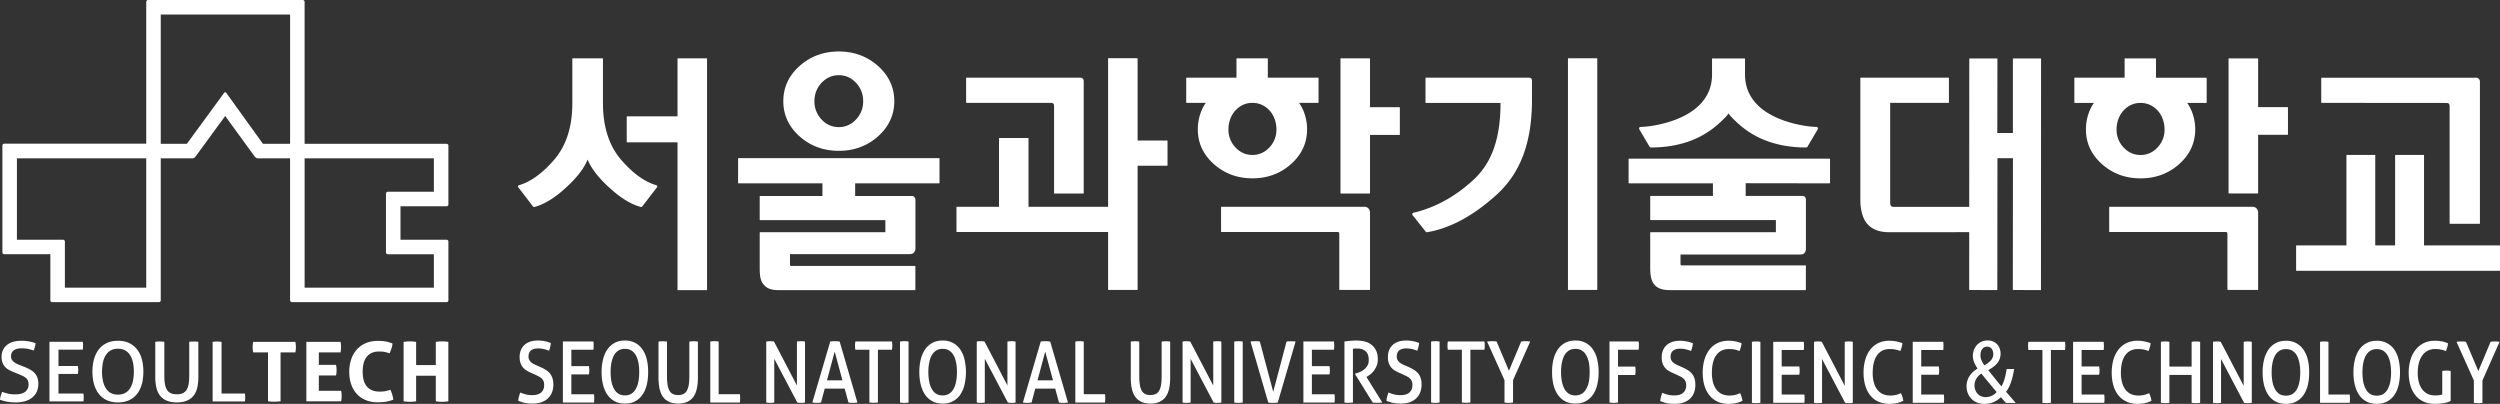 <?xml version="1.0" encoding="UTF-8"?>
<svg xmlns="http://www.w3.org/2000/svg" width="193.028mm" height="31.185mm" viewBox="0 0 193.028 31.185">
  <rect x="0" y="0" width="193.028" height="31.185" fill="#333333" stroke="none"/>
  <path d="M83.434 5.996H74.63c-.017 0-.034.015-.034.033v1.88c0 .019.017.033.034.033h6.478c.11 0 .194.023.223.06.026.025.055.084.055.24v6.663c0 .022.017.04.039.04h2.21a.04.04 0 0 0 .04-.04v-8.63c0-.23-.175-.279-.241-.279M173.922 15.966h-11.034c-.021 0-.035.013-.035.033v1.881c0 .017.014.033.035.033h8.994c.053 0 .1.069.1.122v4.32c0 .018.013.032.032.032h2.304c.02 0 .034-.014.034-.032v-5.911a.492.492 0 0 0-.115-.344.403.403 0 0 0-.315-.134" style="fill:#fff;stroke-width:.035"></path>
  <path d="M85.557 17.914v4.441c0 .018.015.032.033.032h2.213a.033.033 0 0 0 .033-.032v-9.561h2.27c.017 0 .04-.015.04-.033v-1.876a.033.033 0 0 0-.009-.023.04.04 0 0 0-.024-.01h-2.277V4.528a.033.033 0 0 0-.033-.032H85.59a.032.032 0 0 0-.033.032v11.439l-6.145.002v-5.282a.033.033 0 0 0-.032-.031h-2.214a.032.032 0 0 0-.033.031v5.282h-3.249a.035.035 0 0 0-.034.034v1.878c0 .019.017.034.034.034h11.673M67.793 5.093c-.835-.74-1.854-1.118-3.027-1.118-1.178 0-2.197.377-3.027 1.118-.835.742-1.258 1.656-1.258 2.719 0 1.062.423 1.977 1.258 2.717.827.742 1.845 1.117 3.027 1.117 1.177 0 2.195-.375 3.027-1.117.834-.743 1.257-1.657 1.257-2.717s-.423-1.974-1.257-2.719zm-1.698 4.132c-.366.391-.813.59-1.33.59a1.76 1.76 0 0 1-1.33-.59 2.007 2.007 0 0 1-.552-1.413c0-.546.185-1.023.552-1.42.37-.39.816-.587 1.33-.587.514 0 .962.198 1.33.588.367.392.551.87.551 1.419 0 .548-.184 1.024-.55 1.413M54.56 4.504h-2.214a.034.034 0 0 0-.034.033V8.98h-3.883c-.02 0-.038.013-.038.032v1.941c0 .009 0 .018.006.024.007.007.015.01.024.01h3.89v11.381c0 .02.016.033.035.033h2.213a.032.032 0 0 0 .033-.033V4.538c0-.019-.015-.034-.033-.034M72.507 12.212H57.024a.034.034 0 0 0-.035.033v1.879c0 .017.017.032.035.032h6.478v.978h-4.809c-.02 0-.035.014-.035.033v1.798c0 .019.015.034.035.034h9.668c-.002.058 0 .869 0 .927h-9.668a.034.034 0 0 0-.035.034v2.75c0 .598.057.992.336 1.298.298.328.664.394 1.16.394h10.491c.017 0 .032-.015.032-.034v-1.796c0-.02-.015-.038-.032-.038h-9.551c-.049 0-.098-.034-.098-.082v-.832h9.25c.147 0 .259-.044.336-.135.087-.101.1-.22.1-.324V15.43c-.017-.277-.232-.296-.256-.296h-4.398v-.978h6.48c.018 0 .033-.015.033-.032v-1.88a.033.033 0 0 0-.034-.032" style="fill:#fff;stroke-width:.035"></path>
  <path d="m50.668 14.299-.104-.033c-.87-.28-1.752-.937-2.623-1.95-.92-1.076-1.386-2.54-1.386-4.347V4.537a.035.035 0 0 0-.034-.033h-2.298a.035.035 0 0 0-.033.033V7.97c0 1.808-.466 3.27-1.387 4.346-.87 1.014-1.754 1.67-2.622 1.95l-.104.034c-.047.014-.067.04-.075.06-.018.044.002.087.004.092l.085.106 1.056 1.374c.016.025.071.069.152.04.744-.213 1.505-.676 2.326-1.418.894-.805 1.465-1.537 1.747-2.234.282.697.852 1.43 1.747 2.234.822.742 1.584 1.205 2.327 1.418.08.029.135-.015.152-.043l1.056-1.372.08-.1a.114.114 0 0 0 .008-.097.11.11 0 0 0-.074-.06M157.584 4.522c-.008-.005-.015-.01-.024-.01h-2.106c-.017 0-.036.015-.036.034v5.723h-1.204l.01-5.723a.027.027 0 0 0-.01-.024.033.033 0 0 0-.024-.01h-2.105a.033.033 0 0 0-.034.033l-.005 11.43H146.2a.25.25 0 0 1-.185-.075c-.048-.05-.072-.132-.072-.24V7.94h4.504a.035.035 0 0 0 .032-.034V6.028a.034.034 0 0 0-.032-.032h-6.773c-.02 0-.035.015-.035.032v9.356c0 .862.187 1.51.552 1.92.368.414.926.623 1.652.623h3.407l2.796-.002-.001 4.431c0 .019.012.034.03.034l2.107.009c.008 0 .02-.003.025-.011.006-.006.008-.015.008-.024l.01-10.15h1.197l-.009 10.142c0 .019.016.034.033.034l2.105.009c.01 0 .019-.003.024-.011.005-.006.01-.015.01-.024l.008-17.818a.037.037 0 0 0-.01-.024M191.225 6H179.26a.034.034 0 0 0-.034.033v1.875c0 .019.015.034.032.034l9.603.008c.077 0 .153.006.207.048.065.052.071.155.071.247v8.995c0 .023.018.04.04.04h2.259a.04.04 0 0 0 .04-.04V6.277c-.04-.262-.251-.276-.254-.278" style="fill:#fff;stroke-width:.035"></path>
  <path d="M193.017 18.959c-.005-.007-.014-.01-.025-.01h-5.83v-6.954a.034.034 0 0 0-.035-.033h-2.163a.033.033 0 0 0-.034.033v6.953h-1.534v-6.953c0-.019-.013-.033-.033-.033h-2.16a.033.033 0 0 0-.033.033v6.953h-3.851a.034.034 0 0 0-.034.034v1.895c0 .018.016.033.034.033h15.673c.02 0 .036-.015.036-.033v-1.895a.033.033 0 0 0-.011-.023M141.263 12.25h-15.485c-.007 0-.018-.001-.024.007-.006.005-.008.014-.008.021v1.844c0 .02.014.034.032.034h6.479v.971h-4.808a.033.033 0 0 0-.034.034v1.797c0 .018.014.033.034.033h9.668v.935h-9.668c-.011 0-.02 0-.025.006a.033.033 0 0 0-.009.024v2.711c0 .532.054 1.118.45 1.438.248.2.58.294 1.043.294h10.493c.016 0 .032-.015.032-.035v-1.838c0-.02-.016-.036-.032-.036h-9.552c-.047 0-.095-.024-.095-.08v-.759H139c.164 0 .273-.043.343-.136a.546.546 0 0 0 .095-.32v-3.771c0-.145-.088-.297-.254-.297h-4.398v-.98l6.478.009a.035.035 0 0 0 .025-.01.033.033 0 0 0 .01-.024v-1.833c0-.02-.016-.038-.034-.038M118.03 5.996h-7.933a.034.034 0 0 0-.032.033v1.886c0 .019.016.033.032.033h5.76c0 2.781-.695 4.638-2.065 5.913-1.375 1.281-2.91 2.137-4.557 2.542l-.107.024a.123.123 0 0 0-.076.077.138.138 0 0 0-.009.045c0 .025.01.047.025.067l.07.08.942 1.189c.006.018.046.058.111.042 1.768-.29 3.576-1.267 5.372-2.9 1.808-1.646 2.723-3.978 2.723-7.32V6.274c0-.012.008-.143-.055-.213-.066-.066-.178-.066-.202-.066M123.294 4.498h-2.197a.032.032 0 0 0-.033.033v17.824c0 .018.013.032.033.032h2.197a.032.032 0 0 0 .033-.032V4.531a.033.033 0 0 0-.033-.033M105.348 15.966H94.314a.033.033 0 0 0-.035.033v1.88c0 .018.016.035.035.035h8.996c.052 0 .098.066.098.12v4.32c0 .019.016.033.034.033h2.305a.034.034 0 0 0 .033-.034v-5.91a.497.497 0 0 0-.115-.343.407.407 0 0 0-.317-.134M101.774 5.996H97.89V4.538a.035.035 0 0 0-.033-.034h-2.354c-.018 0-.033.015-.033.034v1.458h-3.848a.033.033 0 0 0-.033.033v1.88c0 .02.015.033.033.033H93.1c-.407.583-.615 1.317-.615 2.05 0 1.047.415 1.946 1.237 2.675.816.73 1.82 1.102 2.98 1.102s2.164-.371 2.98-1.102c.823-.731 1.24-1.63 1.24-2.676 0-.732-.21-1.466-.617-2.05h1.469a.033.033 0 0 0 .033-.031V6.029a.034.034 0 0 0-.033-.033zm-3.76 5.388c-.362.384-.802.58-1.312.58s-.95-.196-1.31-.58a1.982 1.982 0 0 1-.543-1.393c0-.536.183-1.082.544-1.47.363-.384.804-.58 1.309-.58.507 0 .947.196 1.311.58.36.387.543.93.543 1.47 0 .54-.183 1.009-.543 1.393M108.05 8.279h-2.27v-3.74c0-.019-.016-.035-.033-.035h-2.216c-.018 0-.032.016-.032.034v10.373c0 .019.014.034.032.034h2.216a.035.035 0 0 0 .033-.034v-4.493h2.27c.02 0 .034-.015.034-.034V8.311c0-.018-.014-.032-.034-.032M170.346 6h-3.88V4.54c0-.018-.017-.031-.035-.031h-2.355a.032.032 0 0 0-.032.032v1.458h-3.848a.033.033 0 0 0-.033.034v1.879c0 .018.013.034.033.034h1.476c-.405.582-.615 1.316-.615 2.05 0 1.045.417 1.946 1.238 2.674.816.73 1.819 1.102 2.98 1.102 1.16 0 2.163-.371 2.98-1.102.823-.73 1.241-1.63 1.241-2.675 0-.731-.212-1.466-.618-2.049h1.468a.034.034 0 0 0 .034-.034v-1.88a.034.034 0 0 0-.034-.033zm-3.76 5.388c-.36.384-.8.579-1.311.579-.51 0-.95-.195-1.309-.579a1.983 1.983 0 0 1-.544-1.393c0-.537.183-1.082.544-1.47.364-.384.804-.579 1.309-.579.507 0 .948.195 1.31.58.36.385.544.93.544 1.47 0 .54-.184 1.007-.544 1.392M176.623 8.272h-2.27v-3.73a.033.033 0 0 0-.035-.032h-2.213c-.019 0-.035.014-.035.032v10.363c0 .018.016.034.035.034h2.213c.02 0 .034-.016.034-.034V10.41h2.271c.021 0 .033-.015.033-.033V8.305c0-.02-.012-.033-.033-.033M140.267 9.804a7.787 7.787 0 0 1-1.113-.125c-2.096-.384-4.408-1.462-4.419-3.902V4.546a.033.033 0 0 0-.034-.034h-2.478a.033.033 0 0 0-.034.034v1.23c-.012 2.44-2.322 3.519-4.419 3.903-.369.069-.742.11-1.115.125-.148.026-.08.182-.08.182l.802 1.361c.01.006.05.041.093.041 1.28 0 2.553-.231 3.683-.786a6.916 6.916 0 0 0 1.743-1.23c.196-.19.414-.386.566-.616.153.23.368.426.565.617.524.502 1.111.92 1.743 1.23 1.132.554 2.402.785 3.683.785.045 0 .084-.035.093-.04l.803-1.362s.07-.156-.082-.182M53.07 31.023c.193-.091.354-.22.474-.394.122-.17.208-.383.26-.632.055-.247.081-.53.081-.843v-2.78l-.026-.002a2.006 2.006 0 0 0-.307-.022c-.102 0-.203.006-.302.022l-.026.002v2.665c0 .265-.016.495-.045.68a1.362 1.362 0 0 1-.149.45.603.603 0 0 1-.259.251.909.909 0 0 1-.407.081.89.89 0 0 1-.407-.08.576.576 0 0 1-.263-.251 1.25 1.25 0 0 1-.149-.45 4.089 4.089 0 0 1-.044-.681v-2.665l-.03-.002a1.844 1.844 0 0 0-.295-.022c-.11 0-.212.006-.305.022l-.028.002v2.78c0 .312.028.597.08.843.053.25.14.461.261.632.12.175.28.303.474.394.196.092.433.138.706.138.274 0 .512-.046.705-.138M103.044 31.051c.008-.042.012-.092.014-.144l.003-.15c0-.103-.005-.2-.017-.29l-.002-.023h-1.749V28.91h1.358l.006-.023.018-.149.004-.15-.004-.145-.021-.171h-1.36v-1.268h1.7l.004-.023a.924.924 0 0 0 .014-.151l.004-.149c0-.103-.007-.198-.016-.288l-.007-.026h-2.356v4.713h2.403l.005-.029M97.941 31.081l.175.02.173.007.178-.007c.063-.006.122-.013.172-.02l.02-.005 1.375-4.702-.034-.007a.764.764 0 0 0-.158-.014l-.159-.004c-.11 0-.22.006-.328.018l-.02.004-1.028 3.883-1.033-3.883-.02-.004c-.05-.01-.108-.014-.169-.018l-.17-.007-.173.007c-.062.005-.112.007-.158.021l-.03.003 1.368 4.703.02.005M61.994 26.349l-.134-.007-.154.007c-.052.005-.106.007-.149.018l-.026.007v3.39l-1.77-3.393h-.016c-.04-.014-.09-.017-.139-.022l-.14-.007-.139.007c-.053.005-.097.007-.142.022l-.022.003v4.7l.022.007c.04.007.085.013.134.02l.153.007.145-.007a3.05 3.05 0 0 0 .14-.02l.025-.005V27.7c.109.211 1.778 3.377 1.778 3.377l.012.005.14.02.14.007.14-.007.142-.02.023-.005v-4.702l-.023-.003c-.044-.014-.092-.017-.14-.022M45.868 31.051a1.03 1.03 0 0 0 .012-.144l.003-.15c0-.103-.003-.2-.015-.29l-.007-.023h-1.746V28.91h1.356l.003-.023a.905.905 0 0 0 .021-.149l.005-.15-.005-.145-.022-.171H44.115v-1.268h1.702l.003-.023c.007-.046.012-.098.014-.151l.003-.149c0-.103-.006-.198-.017-.288l-.003-.026H43.46v4.713h2.401l.007-.029M85.319 31.051c.013-.09.02-.19.02-.294l-.005-.142a.962.962 0 0 0-.015-.153v-.026h-1.64v-4.062l-.026-.007c-.047-.01-.095-.014-.15-.018l-.152-.007-.157.007c-.05.005-.098.007-.14.021l-.025.003v4.708h2.29v-.03M69.663 31.1l.16.008.156-.007.173-.025-.001-.028v-4.674l-.027-.007c-.046-.01-.097-.014-.146-.018l-.155-.007-.155.007c-.054.005-.102.007-.149.018l-.027.007v4.702l.027.005c.042.007.093.013.144.02M57.13 31.051a2.2 2.2 0 0 0 .017-.294l-.002-.142a1.008 1.008 0 0 0-.015-.153l-.004-.026h-1.637v-4.062l-.024-.007c-.046-.01-.097-.014-.149-.018l-.156-.007-.155.007c-.051.005-.099.007-.141.021l-.022.003v4.708h2.284l.004-.03M95.468 31.1l.156.008.156-.007.173-.025-.001-.028v-4.674l-.025-.007c-.05-.01-.097-.014-.15-.018l-.153-.007-.154.007c-.052.005-.101.007-.147.018l-.026.007v4.702l.021.005.15.02M91.464 31.1l.153.008.145-.007c.05-.006.096-.013.14-.02l.028-.005V27.7c.105.211 1.775 3.377 1.775 3.377l.012.005c.041.007.09.013.14.02l.14.007.14-.007a2.76 2.76 0 0 0 .138-.02l.028-.005v-4.702l-.028-.003c-.041-.014-.088-.017-.137-.022l-.135-.007-.151.007c-.055.005-.104.007-.151.018l-.024.007v3.391c-.11-.207-1.774-3.393-1.774-3.393h-.013c-.042-.015-.088-.018-.141-.022l-.14-.007-.137.007c-.05.005-.1.007-.141.021l-.022.003v4.7l.022.008c.037.007.082.013.133.019M42.453 28.826a1.28 1.28 0 0 0-.317-.27 3.32 3.32 0 0 0-.415-.218l-.325-.144a1.74 1.74 0 0 1-.23-.114 1.107 1.107 0 0 1-.189-.14.552.552 0 0 1-.17-.407c0-.21.062-.37.188-.473.127-.105.31-.159.546-.159.17 0 .326.02.46.052.134.035.256.075.36.116l.03.014.01-.032c.066-.18.109-.362.13-.543l.003-.025-.024-.008a2.223 2.223 0 0 0-.445-.132 2.77 2.77 0 0 0-.536-.05c-.442 0-.79.114-1.035.34-.248.228-.373.543-.373.943 0 .167.024.313.06.433.042.122.1.23.168.323.067.091.154.173.248.236.093.062.201.123.315.175l.33.149c.13.06.245.115.344.166.098.053.177.106.24.167.065.058.111.13.144.213.03.081.046.183.046.3 0 .236-.077.425-.226.562-.152.138-.385.208-.692.208-.2 0-.369-.02-.505-.057a3.363 3.363 0 0 1-.397-.133l-.03-.014-.012.031c-.033.098-.059.193-.087.294-.027.1-.047.2-.055.296v.025l.263.089a2.179 2.179 0 0 0 .519.108c.094.007.207.014.327.014.502 0 .9-.136 1.178-.395.283-.264.426-.625.426-1.074 0-.19-.024-.355-.07-.495a1.064 1.064 0 0 0-.202-.371M90.016 26.35c-.101 0-.202.006-.299.021l-.026.002v2.665c0 .266-.014.496-.045.68-.032.188-.081.337-.148.451a.609.609 0 0 1-.261.25.903.903 0 0 1-.407.082c-.16 0-.299-.026-.409-.081a.586.586 0 0 1-.262-.25 1.33 1.33 0 0 1-.148-.451 4.311 4.311 0 0 1-.047-.68v-2.666l-.025-.002a1.862 1.862 0 0 0-.295-.021c-.112 0-.214.006-.31.021l-.025.002v2.78c0 .313.025.598.08.843.053.25.14.462.26.632.12.175.28.303.476.394.194.092.429.139.705.139.275 0 .513-.047.705-.139.196-.09.355-.219.474-.394.122-.17.21-.382.264-.632.052-.246.078-.53.078-.843v-2.78l-.026-.002a2.002 2.002 0 0 0-.309-.021M105.544 29.08a2.61 2.61 0 0 0 .292-.2 1.57 1.57 0 0 0 .467-.666c.053-.141.08-.297.08-.47 0-.283-.051-.522-.149-.708a1.22 1.22 0 0 0-.38-.447 1.446 1.446 0 0 0-.528-.233 2.84 2.84 0 0 0-.594-.063c-.088 0-.171.002-.246.006l-.214.015-.206.022-.26.03v4.71l.024.007c.049.007.1.011.155.016l.153.003.152-.008.172-.014v-4.146c.037-.002.16-.02.16-.02.055-.004.116-.005.18-.005.27 0 .487.074.647.22.155.142.235.367.235.667 0 .161-.03.3-.094.414a1.013 1.013 0 0 1-.24.297 1.326 1.326 0 0 1-.316.198c-.117.05-.224.093-.33.121l-.067.02v.06l1.352 2.175.014.002a3.059 3.059 0 0 0 .676 0l.048-.007s-1.19-1.922-1.226-1.975c.024-.009.043-.02.043-.02M109.492 28.826a1.288 1.288 0 0 0-.318-.27 3.486 3.486 0 0 0-.412-.218l-.33-.144a1.981 1.981 0 0 1-.23-.114 1.053 1.053 0 0 1-.184-.14.552.552 0 0 1-.172-.407c0-.21.063-.37.186-.473.126-.105.31-.159.547-.159.17 0 .327.02.46.052.133.035.257.075.36.116l.028.014.011-.032c.067-.18.111-.362.13-.543l.002-.025-.02-.008a2.296 2.296 0 0 0-.447-.132 2.778 2.778 0 0 0-.538-.05c-.438 0-.787.114-1.032.34-.246.228-.37.543-.37.943 0 .167.02.313.057.433.042.122.096.23.168.323.069.091.15.173.247.236.095.062.2.123.315.175l.332.149c.128.06.242.115.344.166.094.053.176.106.24.167.064.058.11.13.14.213a.83.83 0 0 1 .049.3c0 .236-.077.425-.229.562-.146.138-.383.208-.69.208-.2 0-.366-.02-.503-.057a3.545 3.545 0 0 1-.401-.133l-.03-.014-.01.031-.09.294c-.025.1-.043.2-.052.296l-.003.025.264.089c.078.027.16.051.244.068.085.018.18.03.274.04.097.007.211.014.328.014.503 0 .9-.136 1.18-.395.282-.264.424-.625.424-1.074 0-.19-.021-.355-.068-.495a1.07 1.07 0 0 0-.201-.371M126.539 26.535a1.574 1.574 0 0 0-.02-.142l-.005-.026h-2.243v4.706l.026.007c.043.007.09.014.146.02l.154.006.156-.006.175-.024v-2.124h1.328l.023-.175.005-.148-.005-.148-.023-.177-.028.002h-1.3v-1.303h1.586l.006-.023c.009-.046.014-.093.019-.147l.003-.152-.003-.146M118.148 26.374l-.038-.007c-.053-.01-.106-.014-.16-.018l-.165-.007-.161.007-.17.022-.008.015s-.885 2.114-.937 2.243l-.953-2.258-.021-.004c-.043-.01-.102-.014-.161-.018l-.169-.007-.175.007c-.061.005-.118.007-.168.018l-.04.007 1.342 2.979v1.723l.025.005c.042.007.09.013.143.02l.16.006.155-.007.179-.024-.001-.028v-1.696l1.323-2.978M114.613 26.366h-2.822l-.007.027c-.007.043-.013.09-.016.142l-.008.146.008.152c.004.054.009.102.016.147l.007.023h1.081v4.072l.027.004a2.358 2.358 0 0 0 .604 0l.027-.004v-4.072h1.083l.004-.023c.006-.045.015-.097.018-.152l.005-.154-.005-.144-.022-.165M111.153 26.374l-.027-.007c-.046-.01-.096-.014-.146-.018l-.155-.007-.153.007c-.053.005-.104.007-.149.018l-.026.007v4.702l.025.005.144.02.16.006.156-.007.17-.024V26.373M68.871 26.98c.01-.045.015-.097.018-.152l.008-.154-.008-.143-.02-.165h-2.824l-.004.027c-.008.043-.014.09-.019.142l-.007.146.007.152c.005.054.01.102.019.147l.004.023h1.082v4.072l.028.004a2.344 2.344 0 0 0 .602 0l.029-.004v-4.072h1.081l.004-.023M65.218 30.006c.014.043.292 1.07.292 1.07l.02.005.15.02.157.006.17-.007a3.07 3.07 0 0 0 .162-.02l.033-.007-1.371-4.702-.19-.022-.17-.007-.184.007c-.06.005-.117.007-.169.018l-.015.004-1.38 4.702.034.008c.043.007.094.013.148.019l.161.007.154-.007.176-.023.003-.02s.268-1.009.278-1.051zm-.77-2.862c.052.199.58 2.154.598 2.222h-1.194c.02-.068.542-2.023.596-2.222M49.612 26.988a1.59 1.59 0 0 0-.561-.51 1.635 1.635 0 0 0-.8-.185c-.305 0-.573.06-.798.185a1.567 1.567 0 0 0-.56.51c-.151.213-.26.473-.332.767a3.97 3.97 0 0 0-.11.97c0 .356.036.68.11.975.071.296.18.553.332.768.146.218.333.388.56.51.225.123.493.183.798.183.306 0 .575-.06.8-.183.226-.122.413-.292.561-.51.147-.215.26-.472.329-.768a4.3 4.3 0 0 0 .104-.975c0-.348-.035-.675-.104-.97a2.265 2.265 0 0 0-.329-.767zm-.325 2.496a1.79 1.79 0 0 1-.208.566.98.98 0 0 1-.34.358.95.95 0 0 1-.488.122.94.94 0 0 1-.486-.122.985.985 0 0 1-.342-.358 1.842 1.842 0 0 1-.206-.566 3.747 3.747 0 0 1-.07-.759c0-.274.024-.529.07-.751.046-.223.115-.412.206-.566a.977.977 0 0 1 .342-.351.922.922 0 0 1 .486-.122c.188 0 .353.04.488.122a.972.972 0 0 1 .34.351c.091.154.163.343.208.566.048.222.068.477.068.751 0 .283-.02.538-.068.76M123.324 27.755a2.227 2.227 0 0 0-.326-.767 1.61 1.61 0 0 0-.558-.51 1.65 1.65 0 0 0-.805-.185c-.305 0-.574.06-.8.185-.224.123-.412.293-.558.51-.15.213-.26.473-.333.767a4.135 4.135 0 0 0-.107.97c0 .356.036.68.107.975.072.296.183.553.333.768.144.218.334.388.557.51.227.123.496.183.8.183.309 0 .58-.06.806-.183.222-.122.41-.292.558-.51a2.24 2.24 0 0 0 .326-.768c.07-.297.107-.621.107-.975a4.2 4.2 0 0 0-.107-.97zm-.65 1.73a1.78 1.78 0 0 1-.21.565c-.09.155-.203.274-.338.358a.965.965 0 0 1-.491.122.938.938 0 0 1-.485-.122 1.008 1.008 0 0 1-.343-.358 1.929 1.929 0 0 1-.206-.566 3.749 3.749 0 0 1-.07-.759c0-.274.024-.529.07-.751.048-.223.117-.412.206-.566a.999.999 0 0 1 .343-.351.92.92 0 0 1 .485-.122c.19 0 .353.04.491.122a.997.997 0 0 1 .338.351 1.8 1.8 0 0 1 .21.566c.044.222.065.477.065.751 0 .283-.021.538-.065.76M74.146 26.988a1.622 1.622 0 0 0-.562-.51 1.645 1.645 0 0 0-.8-.185c-.307 0-.576.06-.8.185a1.572 1.572 0 0 0-.561.51 2.287 2.287 0 0 0-.33.767 3.987 3.987 0 0 0-.11.97c0 .356.037.68.11.975.074.296.18.553.33.768.145.218.335.388.56.51.225.123.494.183.8.183.308 0 .576-.06.8-.183.226-.122.414-.292.563-.51a2.28 2.28 0 0 0 .325-.768c.07-.297.11-.621.11-.975 0-.348-.04-.675-.11-.97a2.268 2.268 0 0 0-.325-.767zm-.328 2.496a1.764 1.764 0 0 1-.206.566c-.09.155-.204.274-.34.358a.959.959 0 0 1-.488.122.953.953 0 0 1-.489-.122.995.995 0 0 1-.34-.358 1.692 1.692 0 0 1-.204-.566 3.645 3.645 0 0 1-.072-.759c0-.274.024-.529.072-.751.044-.223.11-.412.205-.566a.986.986 0 0 1 .34-.351.935.935 0 0 1 .488-.122c.188 0 .352.04.489.122.135.083.249.199.339.351.092.154.162.343.206.566a3.8 3.8 0 0 1 .069.751c0 .283-.024.538-.07.76M80.897 26.349l-.173-.007-.181.007c-.062.005-.116.007-.165.018l-.022.004-1.375 4.702.035.008c.04.007.088.013.142.02l.164.006.152-.007.176-.023.005-.02.278-1.051h1.542c.01.043.29 1.07.29 1.07l.018.004c.048.007.098.014.153.02l.157.007.17-.007c.06-.006.113-.012.16-.02l.035-.008-1.373-4.701zm-.789 3.017c.02-.068.543-2.023.594-2.222.055.199.58 2.154.603 2.222h-1.197M78.252 26.349l-.138-.007-.153.007c-.054.005-.105.007-.149.018l-.027.007v3.39c-.105-.207-1.768-3.393-1.768-3.393h-.014c-.045-.014-.093-.017-.143-.022l-.136-.007-.145.007c-.05.005-.092.007-.139.022l-.023.003v4.7l.023.007.136.02.152.007.145-.007c.05-.006.096-.013.137-.02l.028-.005V27.7l1.777 3.377.013.005.141.02.14.007.14-.007a4.16 4.16 0 0 0 .14-.02l.024-.005v-4.702l-.024-.003c-.044-.014-.092-.017-.137-.022M142.896 26.367l-.135-.002-.153.002c-.055.007-.103.01-.151.023l-.023.004v3.396c-.107-.21-1.77-3.396-1.77-3.396l-.014-.004c-.045-.012-.092-.016-.142-.023l-.14-.002-.141.002c-.046.007-.095.01-.136.023l-.027.004v4.705l.027.004c.038.012.082.015.133.02l.15.007.145-.007c.052-.005.099-.008.14-.02l.024-.003v-3.377c.11.205 1.778 3.377 1.778 3.377l.015.003c.042.012.088.015.14.02l.14.007.14-.007c.048-.005.097-.008.14-.02l.022-.003v-4.707l-.022-.004c-.043-.012-.09-.016-.14-.022M146.786 30.383l-.015-.03-.025.014a1.862 1.862 0 0 1-.367.127c-.13.03-.276.046-.436.046a1.43 1.43 0 0 1-.554-.107 1.132 1.132 0 0 1-.422-.324 1.507 1.507 0 0 1-.275-.545 2.776 2.776 0 0 1-.098-.787c0-.59.12-1.05.348-1.361.226-.31.55-.466.962-.466a2.448 2.448 0 0 1 .457.038c.061.015.122.028.172.045l.196.069.012-.03c.035-.096.066-.185.09-.27.025-.085.044-.181.05-.28l.002-.024-.02-.008a2.738 2.738 0 0 0-1.006-.18c-.301.001-.581.062-.825.177a1.732 1.732 0 0 0-.62.5c-.171.213-.3.473-.39.775a3.637 3.637 0 0 0-.135 1.015c0 .369.047.705.136.997.09.299.218.556.389.76.167.206.377.373.626.48.243.112.525.168.828.168.2 0 .388-.016.562-.05.17-.037.34-.095.506-.172l.02-.008v-.024a1.983 1.983 0 0 0-.168-.544M150.088 30.464h-1.748v-1.53h1.353l.007-.025c.008-.044.012-.092.017-.145l.007-.15-.007-.151-.021-.166H148.34v-1.274h1.698l.005-.025a.755.755 0 0 0 .015-.147v-.148c0-.102-.004-.201-.013-.288l-.005-.026h-2.356v4.713h2.4l.004-.023c.007-.046.013-.093.017-.15l.002-.148c0-.105-.007-.2-.019-.291v-.026M134.368 30.383l-.013-.03-.03.014a1.796 1.796 0 0 1-.802.173 1.44 1.44 0 0 1-.552-.107 1.112 1.112 0 0 1-.42-.324 1.467 1.467 0 0 1-.273-.545 2.7 2.7 0 0 1-.1-.787c0-.59.116-1.05.345-1.361.225-.31.551-.466.961-.466a2.37 2.37 0 0 1 .46.038c.062.015.12.028.173.045l.195.069.012-.03c.032-.096.064-.185.09-.27a1.26 1.26 0 0 0 .05-.28l.003-.024-.023-.008a2.688 2.688 0 0 0-1.008-.18c-.299.001-.577.062-.818.177a1.728 1.728 0 0 0-.623.5c-.169.213-.3.473-.392.775a3.665 3.665 0 0 0-.134 1.015c0 .369.046.705.134.997.091.299.223.556.393.76.168.206.376.373.622.48.248.112.528.168.834.168.196 0 .388-.016.558-.05.173-.037.343-.095.509-.172l.02-.008-.004-.024a1.978 1.978 0 0 0-.166-.544M130.632 28.85a1.363 1.363 0 0 0-.316-.271 3.34 3.34 0 0 0-.42-.22l-.322-.142a1.43 1.43 0 0 1-.228-.114.868.868 0 0 1-.19-.14.744.744 0 0 1-.125-.18.6.6 0 0 1-.044-.228c0-.212.063-.371.187-.472.125-.107.309-.16.545-.16.17 0 .326.019.46.053.135.033.258.073.358.115l.032.01.01-.03a2.19 2.19 0 0 0 .13-.543l.004-.023-.022-.006c-.13-.055-.28-.1-.449-.133a2.582 2.582 0 0 0-.535-.055c-.44 0-.79.12-1.031.341-.248.23-.374.547-.374.946 0 .166.02.315.059.433.042.124.098.234.166.322a.92.92 0 0 0 .248.237c.093.064.198.123.313.176l.334.15c.128.06.245.117.347.166.092.05.173.108.237.17a.55.55 0 0 1 .14.21c.031.082.047.183.047.299 0 .236-.075.424-.225.562-.151.139-.383.208-.692.208-.197 0-.367-.016-.501-.056a3.194 3.194 0 0 1-.401-.134l-.029-.01-.013.028c-.03.094-.062.19-.087.294a1.538 1.538 0 0 0-.052.297l-.002.021.26.093c.08.027.161.05.246.067a2.936 2.936 0 0 0 .603.05c.5 0 .9-.131 1.179-.389.282-.262.421-.628.421-1.077 0-.187-.02-.356-.066-.495a1.11 1.11 0 0 0-.201-.37M139.316 30.464h-1.749v-1.53h1.36l.003-.025c.006-.044.014-.092.02-.145l.003-.15-.003-.151-.024-.166h-1.359v-1.274h1.704l.004-.025c.007-.043.01-.09.014-.147l.002-.148c0-.102-.007-.201-.017-.288l-.004-.026h-2.355v4.713h2.4l.004-.023c.007-.046.016-.093.016-.15v-.148c0-.105 0-.2-.014-.291l-.006-.026M135.921 26.393l-.026-.004c-.046-.012-.098-.015-.149-.022l-.152-.002-.157.002c-.049.007-.101.01-.145.022l-.024.004v4.708l.024.003c.04.01.091.014.145.02l.157.006.154-.007.174-.022V26.393M189.055 28.618l-.157-.007-.154.007a.989.989 0 0 0-.149.02l-.025.002v1.822a1.904 1.904 0 0 1-.533.07c-.2 0-.387-.033-.55-.099a1.162 1.162 0 0 1-.428-.326 1.556 1.556 0 0 1-.282-.546 2.64 2.64 0 0 1-.1-.784c0-.294.031-.556.096-.786a1.76 1.76 0 0 1 .271-.57c.117-.151.258-.27.42-.352.164-.078.35-.12.548-.12a2.097 2.097 0 0 1 .816.15l.03.007.011-.028c.034-.092.064-.186.089-.27a.968.968 0 0 0 .048-.28l.006-.023-.02-.006a2.27 2.27 0 0 0-.448-.14 3.338 3.338 0 0 0-.583-.048c-.295 0-.564.06-.809.176-.242.118-.45.284-.626.5a2.226 2.226 0 0 0-.404.775 3.382 3.382 0 0 0-.144 1.015c0 .374.048.71.14 1.008.092.295.228.549.397.756.175.208.39.37.641.48.253.11.537.16.854.16.091 0 .19 0 .297-.011.102-.008.209-.022.316-.033a2.178 2.178 0 0 0 .58-.17l.017-.01v-2.314l-.025-.005a1.012 1.012 0 0 0-.14-.02M181.427 30.486l-.007-.025h-1.637v-4.068l-.025-.004c-.046-.012-.093-.015-.149-.022l-.154-.002-.157.002c-.052.007-.097.01-.138.022l-.026.004v4.71h2.29l.003-.026c.01-.091.015-.193.015-.296l-.001-.141a1.867 1.867 0 0 0-.014-.154M162.468 30.464h-1.746v-1.53h1.355l.004-.025a.915.915 0 0 0 .02-.145l.005-.15-.005-.151-.023-.166h-1.355v-1.274h1.698l.005-.025a.882.882 0 0 0 .015-.147l.003-.148c0-.102-.005-.201-.018-.288l-.002-.026h-2.357v4.713h2.401l.007-.023c.006-.046.01-.093.016-.15v-.148c0-.105-.007-.2-.016-.291l-.007-.026M165.95 30.383l-.012-.03-.031.014a1.78 1.78 0 0 1-.801.173c-.205 0-.389-.039-.556-.107a1.101 1.101 0 0 1-.421-.324 1.527 1.527 0 0 1-.272-.545 2.76 2.76 0 0 1-.1-.787c0-.59.118-1.05.345-1.361.232-.31.554-.466.964-.466.095 0 .18.003.254.011.075.006.143.014.207.027.06.015.116.028.168.045l.198.069.01-.03c.035-.096.066-.185.092-.27.026-.085.04-.181.05-.28l.001-.024-.023-.008a2.742 2.742 0 0 0-1.005-.18c-.3.001-.579.062-.821.177a1.747 1.747 0 0 0-.624.5c-.167.213-.3.473-.391.775a3.718 3.718 0 0 0-.134 1.015c0 .369.048.705.134.997a2.2 2.2 0 0 0 .391.76c.17.206.38.373.629.48.242.112.521.168.831.168.194 0 .385-.016.556-.05.17-.037.343-.095.508-.172l.02-.008-.003-.024a1.914 1.914 0 0 0-.165-.544M159.44 26.384l-.028.005h-2.796l-.004.025c-.007.044-.014.091-.018.143l-.004.147.004.152c.004.052.01.1.018.142l.004.026h1.083V31.1h.027c.095.016.197.02.307.02.106 0 .204-.004.296-.02h.024v-4.077h1.085l.006-.026c.008-.043.013-.09.016-.147l.007-.153-.007-.144-.02-.17M169.698 26.367l-.156-.002-.153.002c-.055.007-.102.01-.144.023l-.027.004v1.91h-1.717v-1.91l-.025-.004c-.046-.012-.096-.016-.148-.023l-.155-.002-.155.002c-.05.007-.104.01-.15.023l-.023.004V31.1l.023.003c.045.011.095.014.15.02l.155.006.157-.007.17-.022v-2.152h1.718V31.1l.027.003c.042.011.091.015.147.02l.156.007.16-.007c.051-.005.1-.008.14-.02l.028-.003v-4.707l-.028-.004c-.047-.012-.097-.016-.15-.023M173.705 26.367l-.138-.002-.155.002c-.052.007-.1.01-.147.023l-.027.004v3.396l-1.77-3.396-.014-.004c-.043-.012-.091-.016-.14-.023l-.14-.002-.139.002c-.052.007-.098.01-.141.023l-.025.004v4.705l.025.004c.039.012.083.015.136.02l.15.007.147-.007c.05-.005.094-.008.139-.02l.024-.003v-3.377c.109.205 1.775 3.377 1.775 3.377l.014.003c.046.012.091.015.142.02l.141.007.137-.007c.052-.005.098-.008.142-.02l.023-.003v-4.707l-.023-.004c-.044-.012-.087-.016-.136-.022M184.876 27.007a1.592 1.592 0 0 0-.564-.508 1.62 1.62 0 0 0-.8-.188c-.306 0-.572.063-.798.188a1.603 1.603 0 0 0-.562.508 2.382 2.382 0 0 0-.332.774c-.071.292-.107.618-.107.97 0 .35.036.678.107.972.074.295.184.556.332.771.147.215.336.39.562.507.226.12.492.18.799.18.306 0 .575-.06.799-.18.227-.118.417-.292.564-.507.146-.215.258-.478.325-.77.07-.295.107-.623.107-.974a4.2 4.2 0 0 0-.107-.97 2.26 2.26 0 0 0-.325-.773zm-.328 2.503c-.044.22-.116.41-.208.565a1.012 1.012 0 0 1-.336.358c-.14.076-.305.116-.491.116-.185 0-.35-.04-.488-.116a.993.993 0 0 1-.34-.358 2.005 2.005 0 0 1-.21-.565 4.075 4.075 0 0 1-.068-.76c0-.275.026-.53.068-.752.05-.225.116-.414.21-.569a.956.956 0 0 1 .34-.351.936.936 0 0 1 .488-.123.95.95 0 0 1 .49.123c.134.08.25.2.337.351.092.155.164.344.208.569.046.223.07.477.07.752 0 .283-.024.535-.07.76M154.889 30.25c.298-.387.493-.938.619-1.726l.007-.034h-.581l-.005.026c-.08.574-.21 1.001-.394 1.318-.27-.318-.65-.795-1.022-1.257.659-.352.954-.746.954-1.266 0-.603-.41-1.023-.996-1.023-.743 0-1.145.609-1.145 1.185 0 .308.13.649.369.983-.564.338-.855.802-.855 1.383 0 .67.473 1.346 1.372 1.346.5 0 .907-.165 1.273-.515.03.03.093.102.093.102l.304.338h.753l-.244-.285-.503-.576zm-1.464-3.484h.007c.328 0 .473.29.473.574 0 .375-.262.616-.685.873-.183-.257-.306-.496-.306-.797 0-.323.157-.65.51-.65zm-.107 3.896h-.006c-.5 0-.857-.383-.857-.91 0-.45.279-.742.527-.911a62.13 62.13 0 0 0 1.185 1.43 1.122 1.122 0 0 1-.85.391M177.86 27.007a1.607 1.607 0 0 0-.558-.508 1.631 1.631 0 0 0-.798-.188c-.31 0-.58.063-.804.188a1.621 1.621 0 0 0-.56.508 2.412 2.412 0 0 0-.332.774 4.093 4.093 0 0 0-.108.97c0 .35.037.678.108.972.075.295.185.556.332.771.147.215.336.39.56.507.224.12.495.18.804.18.303 0 .573-.06.798-.18.222-.118.413-.292.558-.507.148-.215.26-.478.332-.77a4.26 4.26 0 0 0 .102-.974 4.25 4.25 0 0 0-.102-.97 2.308 2.308 0 0 0-.332-.773zm-.324 2.503c-.049.22-.114.41-.203.565a1.06 1.06 0 0 1-.344.358 1.01 1.01 0 0 1-.485.116c-.19 0-.353-.04-.491-.116a1.02 1.02 0 0 1-.341-.358 1.854 1.854 0 0 1-.205-.565 3.714 3.714 0 0 1-.07-.76c0-.275.023-.53.07-.752.043-.225.115-.414.205-.569a.98.98 0 0 1 .34-.351.937.937 0 0 1 .492-.123c.182 0 .348.04.485.123.135.08.25.2.344.351.089.155.154.344.203.569.046.223.069.477.069.752 0 .283-.023.535-.069.76M192.993 26.397l-.036-.008c-.054-.011-.107-.015-.161-.022l-.166-.002-.16.002-.17.024-.006.017s-.885 2.114-.938 2.244l-.955-2.258-.018-.004c-.046-.012-.102-.016-.165-.023l-.165-.002-.177.002c-.061.007-.119.01-.167.022l-.038.008 1.339 2.98V31.1l.027.003c.04.012.088.015.144.02l.158.007.154-.007.182-.022-.003-.028v-1.695c.004-.013 1.321-2.981 1.321-2.981M2.884 29.157a.99.99 0 0 0-.218-.359 1.405 1.405 0 0 0-.346-.265 3.502 3.502 0 0 0-.457-.213l-.358-.14a2.516 2.516 0 0 1-.257-.114 1.023 1.023 0 0 1-.205-.14.587.587 0 0 1-.138-.178.475.475 0 0 1-.053-.229c0-.207.07-.365.21-.467.14-.104.344-.158.607-.158.19 0 .362.016.511.05.151.033.286.072.4.114l.018.007.007-.02c.073-.174.121-.353.143-.53l.003-.018-.016-.005a3.195 3.195 0 0 0-1.078-.18c-.483 0-.862.11-1.129.332-.269.221-.405.53-.405.92 0 .163.022.305.065.422a.98.98 0 0 0 .18.314c.075.09.167.169.27.23.105.062.22.118.344.171l.365.145.38.165c.107.052.197.106.269.167.07.058.122.128.157.21a.751.751 0 0 1 .053.297c0 .232-.085.419-.252.557-.169.139-.429.207-.772.207-.22 0-.409-.018-.559-.056a4.798 4.798 0 0 1-.438-.132l-.022-.008-.103.307c-.03.097-.051.196-.06.29v.017l.279.087.269.064.3.039.36.013c.55 0 .984-.128 1.29-.383.306-.254.462-.607.462-1.047 0-.183-.025-.346-.076-.483M6.444 30.405l-.002-.02H4.515V28.87h1.498l.02-.16.008-.149-.007-.144-.021-.156H4.515v-1.264h1.876l.018-.16.004-.148c0-.1-.008-.196-.02-.281l-.002-.019H3.819v4.605h2.624l.017-.16.003-.146c0-.102-.006-.195-.02-.283M10.954 27.743a2.148 2.148 0 0 0-.36-.753 1.717 1.717 0 0 0-.612-.498c-.245-.12-.54-.18-.876-.18-.335 0-.628.06-.873.18-.246.12-.453.287-.613.498-.162.21-.284.465-.364.753a3.624 3.624 0 0 0-.119.95c0 .344.04.664.12.953.08.289.2.542.363.752.16.212.367.378.613.496.245.116.54.177.873.177.336 0 .63-.06.876-.177.244-.118.45-.284.613-.496.162-.211.281-.463.36-.752.076-.289.115-.609.115-.952 0-.343-.039-.662-.116-.95zM9.106 30.47c-.208 0-.39-.042-.544-.122a1.008 1.008 0 0 1-.379-.352c-.1-.154-.179-.34-.228-.556a3.29 3.29 0 0 1-.076-.745c0-.271.026-.522.076-.741a1.66 1.66 0 0 1 .228-.557c.1-.15.228-.268.379-.348.154-.081.336-.122.544-.122.21 0 .393.041.545.122.151.08.28.198.38.348.1.15.176.339.228.557.05.22.076.47.076.74 0 .277-.027.528-.076.746a1.742 1.742 0 0 1-.228.556c-.1.154-.229.273-.38.352-.152.08-.336.122-.545.122M15.295 26.388a2.846 2.846 0 0 0-.664 0l-.02.003v2.607c0 .26-.016.486-.05.669-.034.183-.089.334-.164.447a.683.683 0 0 1-.292.25c-.12.052-.272.08-.452.08s-.334-.028-.456-.08a.678.678 0 0 1-.296-.25 1.24 1.24 0 0 1-.164-.447 3.736 3.736 0 0 1-.049-.669v-2.607l-.019-.003a2.655 2.655 0 0 0-.66 0l-.02.003v2.723c0 .304.032.582.088.823.058.242.156.45.287.617.131.166.307.297.518.383.211.088.47.134.77.134.301 0 .56-.046.77-.134.213-.086.387-.217.519-.383.133-.167.229-.375.287-.617.056-.241.087-.52.087-.823V26.39l-.02-.003M18.93 30.552l-.018-.168-.02.001h-1.786v-3.988l-.181-.021-.167-.008-.172.008-.17.02V31h2.496v-.018c.014-.09.02-.188.02-.29l-.002-.14M22.81 26.408l-.001-.011H19.55l-.002.01a1.924 1.924 0 0 0 0 .79l.002.011h1.144v3.777l.265.026.235.006.226-.01.244-.022-.002-.013v-3.763h1.146v-.01a2.051 2.051 0 0 0 0-.791M26.34 30.182l-.002-.01h-1.72v-1.18h1.33l.002-.01a2.142 2.142 0 0 0 0-.798l-.001-.01h-1.332v-.966h1.678v-.01a2.004 2.004 0 0 0 0-.79v-.012h-2.64v4.59h2.683l.003-.012a2.068 2.068 0 0 0 0-.793M30.367 30.85a2.523 2.523 0 0 0-.22-.746l-.003-.012-.011.006c-.15.05-.284.086-.402.108a2.54 2.54 0 0 1-.416.03c-.87 0-1.312-.517-1.312-1.535 0-.516.11-.908.328-1.169.215-.26.531-.392.935-.392.155 0 .293.01.408.03.113.022.246.057.395.109l.012.004.146-.377c.042-.12.067-.246.077-.374v-.012l-.008-.002a2.707 2.707 0 0 0-.564-.16 4.146 4.146 0 0 0-.57-.037c-.345 0-.66.061-.931.18a1.92 1.92 0 0 0-.69.496 2.171 2.171 0 0 0-.427.758 2.93 2.93 0 0 0-.148.946c0 .338.045.656.141.943.093.288.237.54.421.75.188.21.42.376.694.492.274.117.596.176.96.176.204 0 .397-.014.575-.038.179-.027.381-.08.603-.16l.009-.003-.002-.01M34.607 26.397a3.226 3.226 0 0 0-.477-.039c-.154 0-.312.014-.47.039l-.011.003v1.787H32.13V26.4l-.01-.003a3.224 3.224 0 0 0-.478-.039c-.15 0-.31.014-.468.039l-.011.003v4.583l.01.003c.16.025.319.038.475.038.151 0 .308-.013.472-.038l.01-.003v-1.971h1.519v1.971l.01.003c.16.025.32.038.478.038.148 0 .306-.013.47-.038l.01-.003V26.4l-.01-.003M34.48 11.105H23.519V.143A.144.144 0 0 0 23.378 0H11.433a.144.144 0 0 0-.141.143v10.952H.327a.143.143 0 0 0-.142.142v8.249c0 .078.064.143.143.143h3.56v3.558c0 .079.065.143.144.143h8.238a.143.143 0 0 0 .142-.143V12.226h2.443a.318.318 0 0 0 .227-.116l2.306-3.153 2.279 3.132c.047.063.149.136.228.137h2.502v10.961c0 .079.07.143.15.143h11.932a.144.144 0 0 0 .143-.143v-4.535a.144.144 0 0 0-.142-.143h-3.557v-2.581h3.556a.145.145 0 0 0 .143-.144v-4.547c0-.078-.064-.13-.142-.132zM11.292 22.211H5.01v-3.56a.143.143 0 0 0-.142-.143H1.306v-6.282h9.986zm11.106-11.106h-2.094l-2.832-3.932c-.047-.062-.121-.062-.169 0l-2.875 3.932s-1.92.002-2.016 0V1.12h9.986zM33.5 14.806h-3.557a.143.143 0 0 0-.142.143v4.538c0 .078.064.143.143.143H33.5v2.58H23.52v-9.984H33.5v2.58" style="fill:#fff;stroke-width:.035"></path>
</svg>
